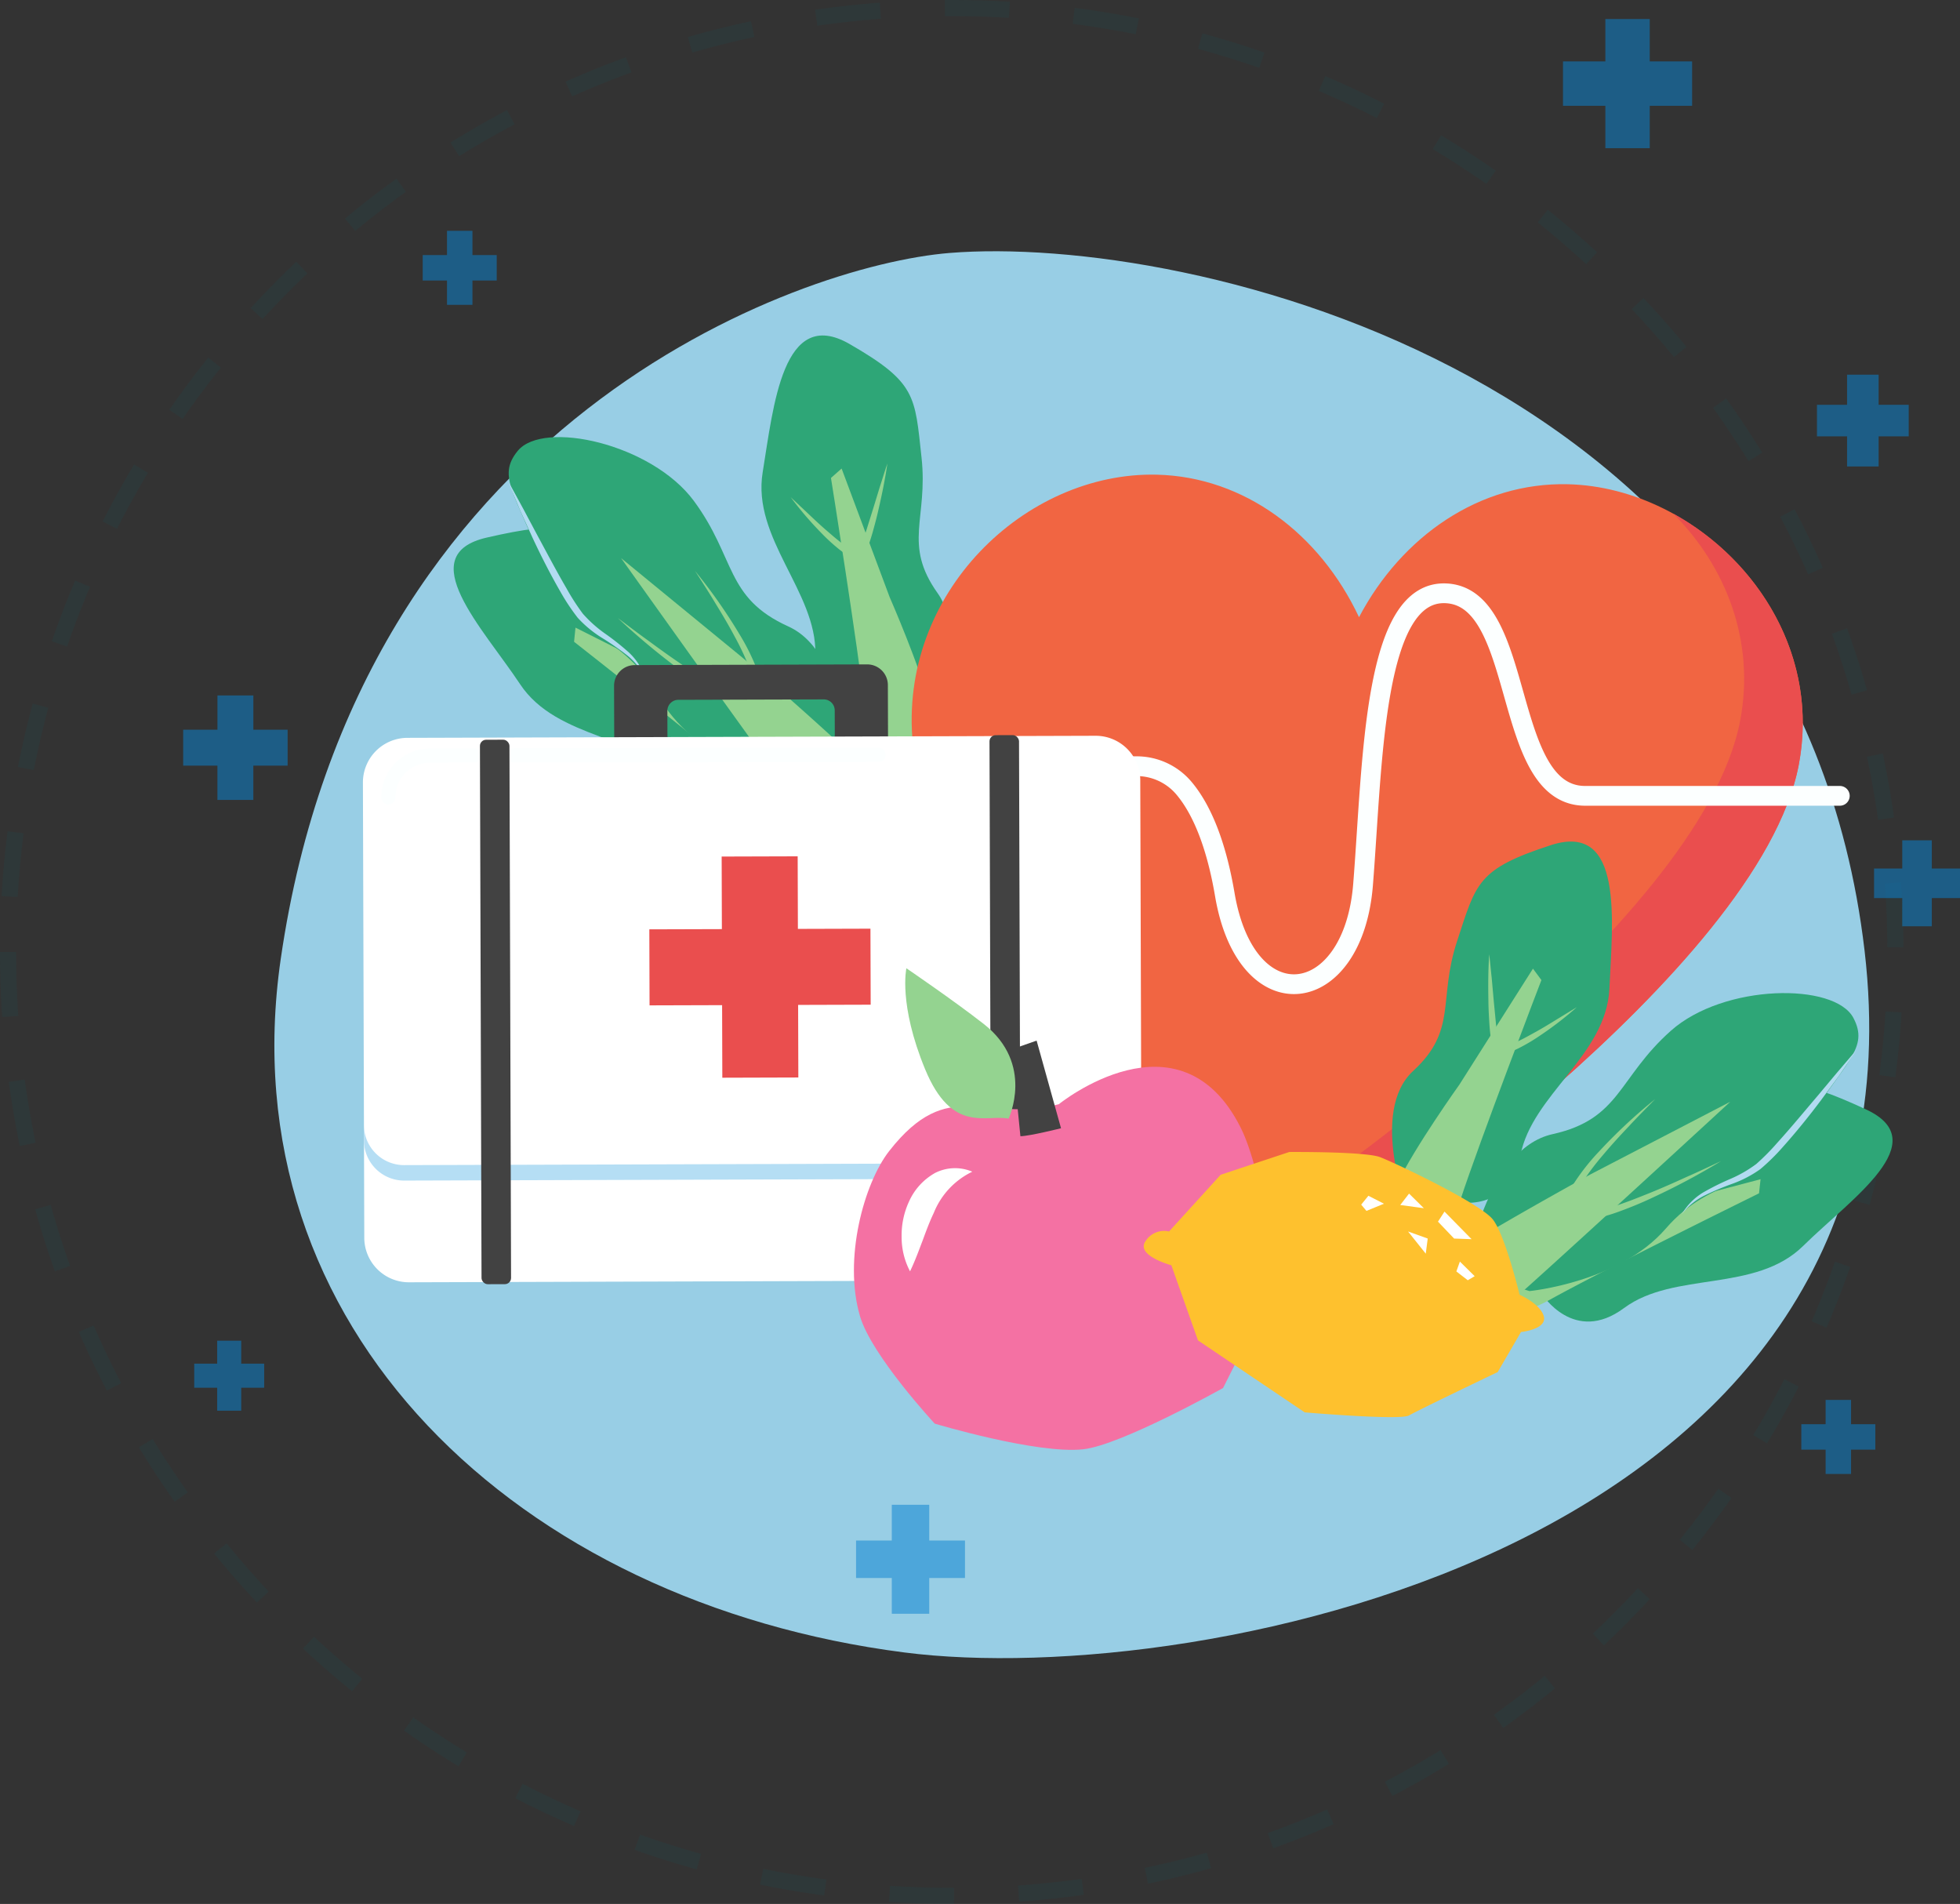 <svg xmlns="http://www.w3.org/2000/svg" width="485.766" height="471.766" viewBox="0 0 485.766 471.766">
  <rect x="0" y="0" width="485.766" height="471.766" fill="#333333" stroke="none"/>
  <g id="pick-auxilios" transform="translate(-328.234 -2418.044)">
    <path id="Trazado_14009" data-name="Trazado 14009" d="M683.245,159.857c-129.169,0-233.883,104.713-233.883,233.883S554.076,627.623,683.245,627.623,917.129,522.911,917.129,393.74,812.416,159.857,683.245,159.857Zm0,376.74A142.856,142.856,0,1,1,826.1,393.74,142.856,142.856,0,0,1,683.245,536.6Z" transform="translate(170.377 3337.173) rotate(-90)" fill="none" stroke="#006d77" stroke-miterlimit="10" stroke-width="4" stroke-dasharray="16" opacity="0.1"/>
    <g id="Grupo_13914" data-name="Grupo 13914" transform="translate(338.918 2365.082)">
      <g id="Grupo_13896" data-name="Grupo 13896">
        <path id="Trazado_13962" data-name="Trazado 13962" d="M224.656,115.641c58.657-4.756,209.92,29.115,226.775,172.878,17.287,147.454-164.6,183.325-237.961,173.894-95.7-12.3-167.854-80.295-154.574-171.86C78.218,157.335,187.029,118.692,224.656,115.641Z" fill="#98cee5"/>
      </g>
      <g id="Grupo_13901" data-name="Grupo 13901">
        <g id="Grupo_13900" data-name="Grupo 13900">
          <g id="Grupo_13897" data-name="Grupo 13897">
            <path id="Trazado_13963" data-name="Trazado 13963" d="M205.962,229.614s-14.909.834-14.57-14.577-15.738-28.649-13.053-45.064,4.964-41.317,21.545-31.765,16.15,12.847,17.821,28.091-4.7,21.44,4.011,33.67-6.04,34.506-6.04,34.506Z" fill="#2ea677"/>
            <path id="Trazado_13964" data-name="Trazado 13964" d="M195.262,171.388s6.8,42.5,8.426,57.535,13.218,26.449,13.218,26.449l5.208-1.591s-.143-16.481-2.353-25.828S209.8,200.9,209.8,200.9L197.9,169.057Z" fill="#94d390"/>
          </g>
          <g id="Grupo_13898" data-name="Grupo 13898">
            <path id="Trazado_13965" data-name="Trazado 13965" d="M179.1,247.488s-10.388,10.762-20.63-.793-31.068-10.338-40.271-24.228-26.895-32.044-8.207-36.312,23.027-3.252,34.633,6.812,11.145,18.952,25.87,22.012,19.052,29.467,19.052,29.467Z" fill="#2ea677"/>
            <path id="Trazado_13966" data-name="Trazado 13966" d="M131.594,211.985s33.923,26.6,45.361,36.544,27.719,10.436,27.719,10.436l2.347-9.331a46.825,46.825,0,0,0-12.566-12.88c-7.987-5.365-32.081-12.978-32.081-12.978l-30.431-15.3Z" fill="#94d390"/>
          </g>
          <g id="Grupo_13899" data-name="Grupo 13899">
            <path id="Trazado_13967" data-name="Trazado 13967" d="M182.269,247.414s-21.327-6.658-29.873-22.139-21.592-14.269-28.39-32.1-11.667-22.051-6.367-28.506c6.35-7.732,33.214-1.733,43.657,12.424s7.7,23.972,23.385,31.084,13.9,37.705,13.9,37.705Z" fill="#2ea677"/>
            <path id="Trazado_13968" data-name="Trazado 13968" d="M183.488,247.288c10.286,13.977,29.329,14.484,29.329,14.484l3.988-5.707a152.988,152.988,0,0,1-12.178-11.782c-7.579-8-31.223-28.31-31.223-28.31l-30.165-24.726S173.2,233.31,183.488,247.288Z" fill="#94d390"/>
          </g>
          <path id="Trazado_13969" data-name="Trazado 13969" d="M211.082,261.382s7.541-9.242,11.032-7.6,2.849,10.716,2.849,10.716-3.68-9.4-3.617-6.815-.191,9.927-.664,8.213-4.1-8.96-4.879-5.49-1.536,7.8-1.536,7.8Z" fill="#f6d8a5"/>
        </g>
        <path id="Trazado_13970" data-name="Trazado 13970" d="M161.569,194.422a131.53,131.53,0,0,1,11.039,15.728,54.377,54.377,0,0,1,4.315,8.693,15.42,15.42,0,0,1,1.08,4.94,4.61,4.61,0,0,1-.823,2.786,5.422,5.422,0,0,1-.643.592c-.249.125-.507.243-.765.348a4.793,4.793,0,0,1-1.466.141,14.11,14.11,0,0,1-4.877-1.465,46.613,46.613,0,0,1-4.3-2.306c-2.751-1.695-5.418-3.494-7.971-5.439A170.776,170.776,0,0,1,142.439,206.1c2.565,1.914,5.1,3.856,7.7,5.712,2.564,1.9,5.155,3.761,7.792,5.545s5.286,3.542,8.029,5.111c1.37.785,2.753,1.537,4.168,2.18a12.747,12.747,0,0,0,4.249,1.276,1.621,1.621,0,0,0,1.472-.422,3,3,0,0,0,.47-1.731,14.653,14.653,0,0,0-.931-4.386,63.683,63.683,0,0,0-3.93-8.59c-1.491-2.805-3.11-5.552-4.785-8.265C165.041,199.79,163.3,197.114,161.569,194.422Z" fill="#94d390"/>
        <path id="Trazado_13971" data-name="Trazado 13971" d="M115.3,172.249l3.625,6.647,3.552,6.67c2.4,4.424,4.734,8.885,7.259,13.211a56.13,56.13,0,0,0,4.023,6.24,31.376,31.376,0,0,0,5.465,4.9,63.938,63.938,0,0,1,5.969,4.727,15.246,15.246,0,0,1,4.079,6.4,16.111,16.111,0,0,0-4.631-5.781,68.119,68.119,0,0,0-6.168-4.277,28.228,28.228,0,0,1-5.966-4.938,52.027,52.027,0,0,1-4.259-6.4c-2.534-4.4-4.829-8.9-6.964-13.478l-3.126-6.9C117.194,176.932,116.184,174.619,115.3,172.249Z" fill="#b2dbf1"/>
        <path id="Trazado_13972" data-name="Trazado 13972" d="M185.284,176.158l4.239,3.987c1.4,1.337,2.807,2.656,4.253,3.927,1.462,1.25,2.891,2.536,4.419,3.647a18.6,18.6,0,0,0,2.314,1.5,4.453,4.453,0,0,0,1.124.432c.364.043.418,0,.448-.061a17.544,17.544,0,0,0,1.022-2.439c.324-.894.607-1.812.91-2.724l1.733-5.523,1.7-5.553c.613-1.842,1.157-3.7,1.8-5.54-.551,3.852-1.339,7.654-2.214,11.439-.416,1.9-.932,3.773-1.452,5.654-.272.938-.563,1.87-.881,2.8a15.535,15.535,0,0,1-1.225,2.906,1.76,1.76,0,0,1-1.077.71,2.559,2.559,0,0,1-1.083,0,6.1,6.1,0,0,1-1.577-.612,17.35,17.35,0,0,1-2.527-1.7,46.335,46.335,0,0,1-4.34-3.984A85.278,85.278,0,0,1,185.284,176.158Z" fill="#94d390"/>
      </g>
      <g id="Grupo_13902" data-name="Grupo 13902" opacity="0.53">
        <path id="Trazado_13973" data-name="Trazado 13973" d="M201.478,434.677h8.86v-8.86h9.282v8.86h8.86v9.282h-8.86v8.86h-9.282v-8.86h-8.86Z" fill="#0983d0"/>
        <path id="Trazado_13974" data-name="Trazado 13974" d="M453.782,268.168h6.989v-6.989h7.322v6.989h6.989v7.322h-6.989v6.989h-7.322v-6.989h-6.989Z" fill="#0983d0"/>
        <path id="Trazado_13975" data-name="Trazado 13975" d="M34.715,233.773h8.492v-8.492h8.9v8.492h8.492v8.9H52.1v8.492h-8.9v-8.492H34.715Z" fill="#0983d0"/>
        <path id="Trazado_13976" data-name="Trazado 13976" d="M376.687,68.177h10.5v-10.5h11v10.5h10.5v11h-10.5v10.5h-11v-10.5h-10.5Z" fill="#0983d0"/>
        <path id="Trazado_13977" data-name="Trazado 13977" d="M37.45,390.852h5.691v-5.691H49.1v5.691h5.691v5.962H49.1v5.691H43.141v-5.691H37.45Z" fill="#0983d0"/>
        <path id="Trazado_13978" data-name="Trazado 13978" d="M94.081,116.167H100.1v-6.019h6.306v6.019h6.019v6.306h-6.019v6.02H100.1v-6.02H94.081Z" fill="#0983d0"/>
        <path id="Trazado_13979" data-name="Trazado 13979" d="M435.757,405.854h6.02v-6.019h6.306v6.019h6.02v6.306h-6.02v6.02h-6.306v-6.02h-6.02Z" fill="#0983d0"/>
        <path id="Trazado_13980" data-name="Trazado 13980" d="M439.632,153.267h7.463V145.8h7.818v7.463h7.463v7.818h-7.463v7.463h-7.818v-7.463h-7.463Z" fill="#0983d0"/>
      </g>
      <g id="Grupo_13905" data-name="Grupo 13905">
        <g id="Grupo_13904" data-name="Grupo 13904">
          <path id="Trazado_13981" data-name="Trazado 13981" d="M322.483,363S221.3,293.937,215.575,237.424c-3.8-37.463,27.921-67.6,60.408-66.845,21.777.506,40.456,14.681,50.152,35.312,10.643-20.158,29.961-33.45,51.737-32.944,32.487.755,64.331,32.575,57.237,69.579C425.288,293.759,322.483,363,322.483,363Z" fill="#f16542"/>
          <g id="Grupo_13903" data-name="Grupo 13903">
            <path id="Trazado_13982" data-name="Trazado 13982" d="M404.028,180.245c12.855,12.884,20.388,31.356,16.556,51.345-9.821,51.233-112.627,120.474-112.627,120.474s-1.767-1.208-4.827-3.416C314.607,357.623,322.483,363,322.483,363s102.8-69.242,112.626-120.475C440.228,215.824,425.07,191.823,404.028,180.245Z" fill="#ea4e4e"/>
          </g>
        </g>
        <path id="Trazado_13983" data-name="Trazado 13983" d="M149.963,242.814H271a15.318,15.318,0,0,1,11.687,5.371c3.7,4.352,7.77,12.221,10.186,26.442,5.392,31.732,31.813,28.142,34.26-2.447s2.448-73.415,20.8-72.192c19.686,1.313,13.46,50.167,34.261,50.167h63.1" fill="none" stroke="#fcffff" stroke-linecap="round" stroke-linejoin="round" stroke-width="4.895"/>
      </g>
      <g id="Grupo_13906" data-name="Grupo 13906">
        <path id="Trazado_13984" data-name="Trazado 13984" d="M204.224,217.586l-57.608.173a5.128,5.128,0,0,0-5.111,5.142l.044,14.646a5.128,5.128,0,0,0,5.142,5.111l57.608-.173a5.126,5.126,0,0,0,5.11-5.142l-.044-14.646A5.126,5.126,0,0,0,204.224,217.586Zm-8.013,17.423a2.72,2.72,0,0,1-2.713,2.729l-36.036.108a2.721,2.721,0,0,1-2.729-2.713l-.018-6.036a2.722,2.722,0,0,1,2.713-2.73l36.036-.108a2.721,2.721,0,0,1,2.729,2.713Z" fill="#424242"/>
        <path id="Trazado_13985" data-name="Trazado 13985" d="M261.236,370.177l-170.556.512A11.051,11.051,0,0,1,79.6,359.671l-.339-112.8a11.051,11.051,0,0,1,11.018-11.084l170.556-.512a11.052,11.052,0,0,1,11.085,11.019l.338,112.8A11.05,11.05,0,0,1,261.236,370.177Z" fill="#fff"/>
        <line id="Línea_33" data-name="Línea 33" y1="0.149" x2="90.33" transform="translate(116.724 239.967)" fill="none" stroke="#fcffff" stroke-linecap="round" stroke-linejoin="round" stroke-width="3.518"/>
        <path id="Trazado_13986" data-name="Trazado 13986" d="M85.571,250.538a10.328,10.328,0,0,1,10.3-10.359l11.021-.033" fill="none" stroke="#fcffff" stroke-linecap="round" stroke-linejoin="round" stroke-width="3.518"/>
        <path id="Trazado_13987" data-name="Trazado 13987" d="M262.235,341.139l-172.728.518a9.965,9.965,0,0,1-10-9.936l.011,3.829a9.967,9.967,0,0,0,10,9.936l172.727-.519a9.965,9.965,0,0,0,9.936-10l-.012-3.829A9.965,9.965,0,0,1,262.235,341.139Z" fill="#b5def4"/>
        <path id="Trazado_13988" data-name="Trazado 13988" d="M205.047,283.071l-17.982.054-.054-17.982-18.839.056.054,17.982-17.982.054.057,18.839,17.982-.054L168.337,320l18.839-.057-.054-17.982,17.982-.054Z" fill="#ea4e4e"/>
        <rect id="Rectángulo_155" data-name="Rectángulo 155" width="7.318" height="134.908" rx="1.531" transform="translate(108.258 236.264) rotate(-0.172)" fill="#424242"/>
        <rect id="Rectángulo_156" data-name="Rectángulo 156" width="7.318" height="134.908" rx="1.531" transform="translate(234.548 235.13) rotate(-0.172)" fill="#424242"/>
      </g>
      <g id="Grupo_13907" data-name="Grupo 13907">
        <path id="Trazado_13989" data-name="Trazado 13989" d="M251.736,326.564c-18.287,4.851-27.183-7.412-42.054,11.618-6.2,7.935-11.417,26.7-7.213,40.947,2.871,9.736,18.509,26.581,18.509,26.581s25.331,7.615,36.8,6.356c9.425-1.035,34.66-15.184,34.66-15.184l13.164-26.118s-3.111-27.08-8.813-38.423C281.676,302.27,251.736,326.564,251.736,326.564Z" fill="#f471a3"/>
        <path id="Trazado_13990" data-name="Trazado 13990" d="M242.213,334.5c2.294-.033,10.067-1.98,10.067-1.98l-6.048-21.712-6.165,2.153Z" fill="#424242"/>
        <path id="Trazado_13991" data-name="Trazado 13991" d="M239.272,330.149c-5.523-1.144-14.017,3.873-20.674-12.246s-4.642-25.022-4.642-25.022,11.659,7.932,19.167,13.8C245.809,316.594,239.272,330.149,239.272,330.149Z" fill="#94d390"/>
        <path id="Trazado_13992" data-name="Trazado 13992" d="M214.863,367.977a18.077,18.077,0,0,1-2.089-8.535,19.948,19.948,0,0,1,1.845-8.79,15.226,15.226,0,0,1,6.471-7.067,10.941,10.941,0,0,1,9.2-.3,19.3,19.3,0,0,0-9.553,10.229c-.991,2.064-1.853,4.356-2.736,6.777C217.07,362.712,216.172,365.234,214.863,367.977Z" fill="#fff"/>
      </g>
      <g id="Grupo_13912" data-name="Grupo 13912">
        <g id="Grupo_13911" data-name="Grupo 13911">
          <g id="Grupo_13908" data-name="Grupo 13908">
            <path id="Trazado_13993" data-name="Trazado 13993" d="M348.866,350.565s14.417,3.889,17.262-11.26,21.307-24.789,22.064-41.4,3.66-41.453-14.534-35.524-18.451,9.241-23.229,23.813.175,21.947-10.867,32.12-1.2,35.009-1.2,35.009Z" fill="#2ea677"/>
            <path id="Trazado_13994" data-name="Trazado 13994" d="M371.34,295.8s-15.409,40.182-20.106,54.563-18.387,23.155-18.387,23.155l-4.768-2.631s3.538-16.1,7.627-24.788,15.321-24.413,15.321-24.413l18.217-28.709Z" fill="#94d390"/>
          </g>
          <g id="Grupo_13909" data-name="Grupo 13909">
            <path id="Trazado_13995" data-name="Trazado 13995" d="M371.47,373.593s7.946,12.673,20.35,3.477,32.533-3.71,44.4-15.4,32.923-25.811,15.517-33.84-21.862-7.93-35.293-.475-14.813,16.247-29.853,16.206-24.718,24.906-24.718,24.906Z" fill="#2ea677"/>
            <path id="Trazado_13996" data-name="Trazado 13996" d="M425.271,348.647s-38.679,19.036-51.92,26.406-29.275,4.5-29.275,4.5l-.374-9.615a46.835,46.835,0,0,1,14.952-10.013c8.921-3.6,34.068-6.084,34.068-6.084l32.931-8.694Z" fill="#94d390"/>
          </g>
          <g id="Grupo_13910" data-name="Grupo 13910">
            <path id="Trazado_13997" data-name="Trazado 13997" d="M368.38,372.867s22.242-2.119,33.8-15.505,24.07-9.511,34.4-25.555,15.962-19.172,12.107-26.581c-4.62-8.875-32.143-8.543-45.281,3.156s-12.476,21.87-29.291,25.6-21.372,34.031-21.372,34.031Z" fill="#2ea677"/>
            <path id="Trazado_13998" data-name="Trazado 13998" d="M367.214,372.492c-12.947,11.556-31.685,8.126-31.685,8.126l-2.726-6.406a152.736,152.736,0,0,0,14.346-9.019c9.065-6.263,36.388-21.264,36.388-21.264l34.615-17.975S380.161,360.936,367.214,372.492Z" fill="#94d390"/>
          </g>
          <path id="Trazado_13999" data-name="Trazado 13999" d="M337.307,380.6s-5.473-10.6-9.228-9.713-5,9.9-5,9.9,5.539-8.442,4.944-5.923-1.86,9.753-1.044,8.173,5.86-7.922,5.906-4.366-.105,7.952-.105,7.952Z" fill="#f6d8a5"/>
        </g>
        <path id="Trazado_14000" data-name="Trazado 14000" d="M399.561,325.281a131.539,131.539,0,0,0-14.045,13.114,54.4,54.4,0,0,0-6.014,7.617,15.417,15.417,0,0,0-2.075,4.611,4.6,4.6,0,0,0,.231,2.9,5.217,5.217,0,0,0,.507.711c.218.175.446.343.676.5a4.8,4.8,0,0,0,1.407.44,14.079,14.079,0,0,0,5.073-.428,46.6,46.6,0,0,0,4.682-1.37c3.041-1.091,6.021-2.3,8.921-3.679a171.094,171.094,0,0,0,16.948-9.037c-2.9,1.344-5.786,2.722-8.713,4-2.9,1.33-5.819,2.617-8.767,3.82-2.953,1.186-5.9,2.375-8.911,3.346-1.5.485-3.01.935-4.528,1.273a12.756,12.756,0,0,1-4.421.373c-.67-.1-1.2-.33-1.353-.717a3,3,0,0,1-.1-1.79,14.624,14.624,0,0,1,1.815-4.1,63.877,63.877,0,0,1,5.616-7.6c2.037-2.437,4.188-4.791,6.387-7.1C395.057,329.818,397.313,327.559,399.561,325.281Z" fill="#94d390"/>
        <path id="Trazado_14001" data-name="Trazado 14001" d="M449.406,313.123l-4.917,5.757-4.851,5.794c-3.262,3.834-6.464,7.719-9.827,11.431a56.369,56.369,0,0,1-5.222,5.277,31.464,31.464,0,0,1-6.357,3.664,64.058,64.058,0,0,0-6.816,3.394,15.241,15.241,0,0,0-5.31,5.419,16.109,16.109,0,0,1,5.723-4.7,67.843,67.843,0,0,1,6.918-2.913,28.248,28.248,0,0,0,6.856-3.6,52.015,52.015,0,0,0,5.486-5.382c3.386-3.781,6.56-7.713,9.593-11.753l4.481-6.106C446.589,317.315,448.053,315.26,449.406,313.123Z" fill="#b2dbf1"/>
        <path id="Trazado_14002" data-name="Trazado 14002" d="M380.12,302.52l-4.969,3.027c-1.641,1.021-3.294,2.021-4.972,2.966-1.688.922-3.351,1.885-5.075,2.658a18.335,18.335,0,0,1-2.574.99,4.439,4.439,0,0,1-1.188.192c-.366-.033-.41-.086-.427-.153a17.625,17.625,0,0,1-.5-2.6c-.133-.942-.22-1.9-.329-2.853l-.557-5.763-.516-5.784c-.221-1.928-.37-3.86-.616-5.791-.256,3.884-.268,7.766-.193,11.65.015,1.945.135,3.884.255,5.832.073.974.166,1.946.285,2.925a15.478,15.478,0,0,0,.6,3.1,1.757,1.757,0,0,0,.908.917,2.555,2.555,0,0,0,1.059.225,6.07,6.07,0,0,0,1.669-.273,17.4,17.4,0,0,0,2.824-1.144,46.278,46.278,0,0,0,5.068-3A85.177,85.177,0,0,0,380.12,302.52Z" fill="#94d390"/>
      </g>
      <g id="Grupo_13913" data-name="Grupo 13913">
        <path id="Trazado_14003" data-name="Trazado 14003" d="M291.839,344.051l17-5.644s18.776-.156,22.519,1.272,24.9,11.484,27.973,15.481,6.6,18.619,6.6,18.619,5.005,2.166,5.962,5.2c1.067,3.386-5.614,4.028-5.614,4.028l-5.774,9.926s-19.825,9.482-21.981,10.75-25.85-.764-25.85-.764l-26.45-17.828-6.6-18.619s-8.753-2.352-6.469-5.872a5.457,5.457,0,0,1,5.9-2.5Z" fill="#fec12e"/>
        <path id="Trazado_14004" data-name="Trazado 14004" d="M354.031,360.005l-6.712-6.831-1.615,2.49,4,4.19Z" fill="#fff"/>
        <path id="Trazado_14005" data-name="Trazado 14005" d="M338.537,348.714l3.668,3.618-5.855-.791Z" fill="#fff"/>
        <path id="Trazado_14006" data-name="Trazado 14006" d="M338.284,358.1l4.879,1.75-.488,3.752Z" fill="#fff"/>
        <path id="Trazado_14007" data-name="Trazado 14007" d="M354.8,369.175l-3.668-3.618L350.262,368l2.826,2.187Z" fill="#fff"/>
        <path id="Trazado_14008" data-name="Trazado 14008" d="M332.312,351.22l-3.853-1.969-1.784,2.2,1.3,1.548Z" fill="#fff"/>
      </g>
    </g>
  </g>
</svg>
